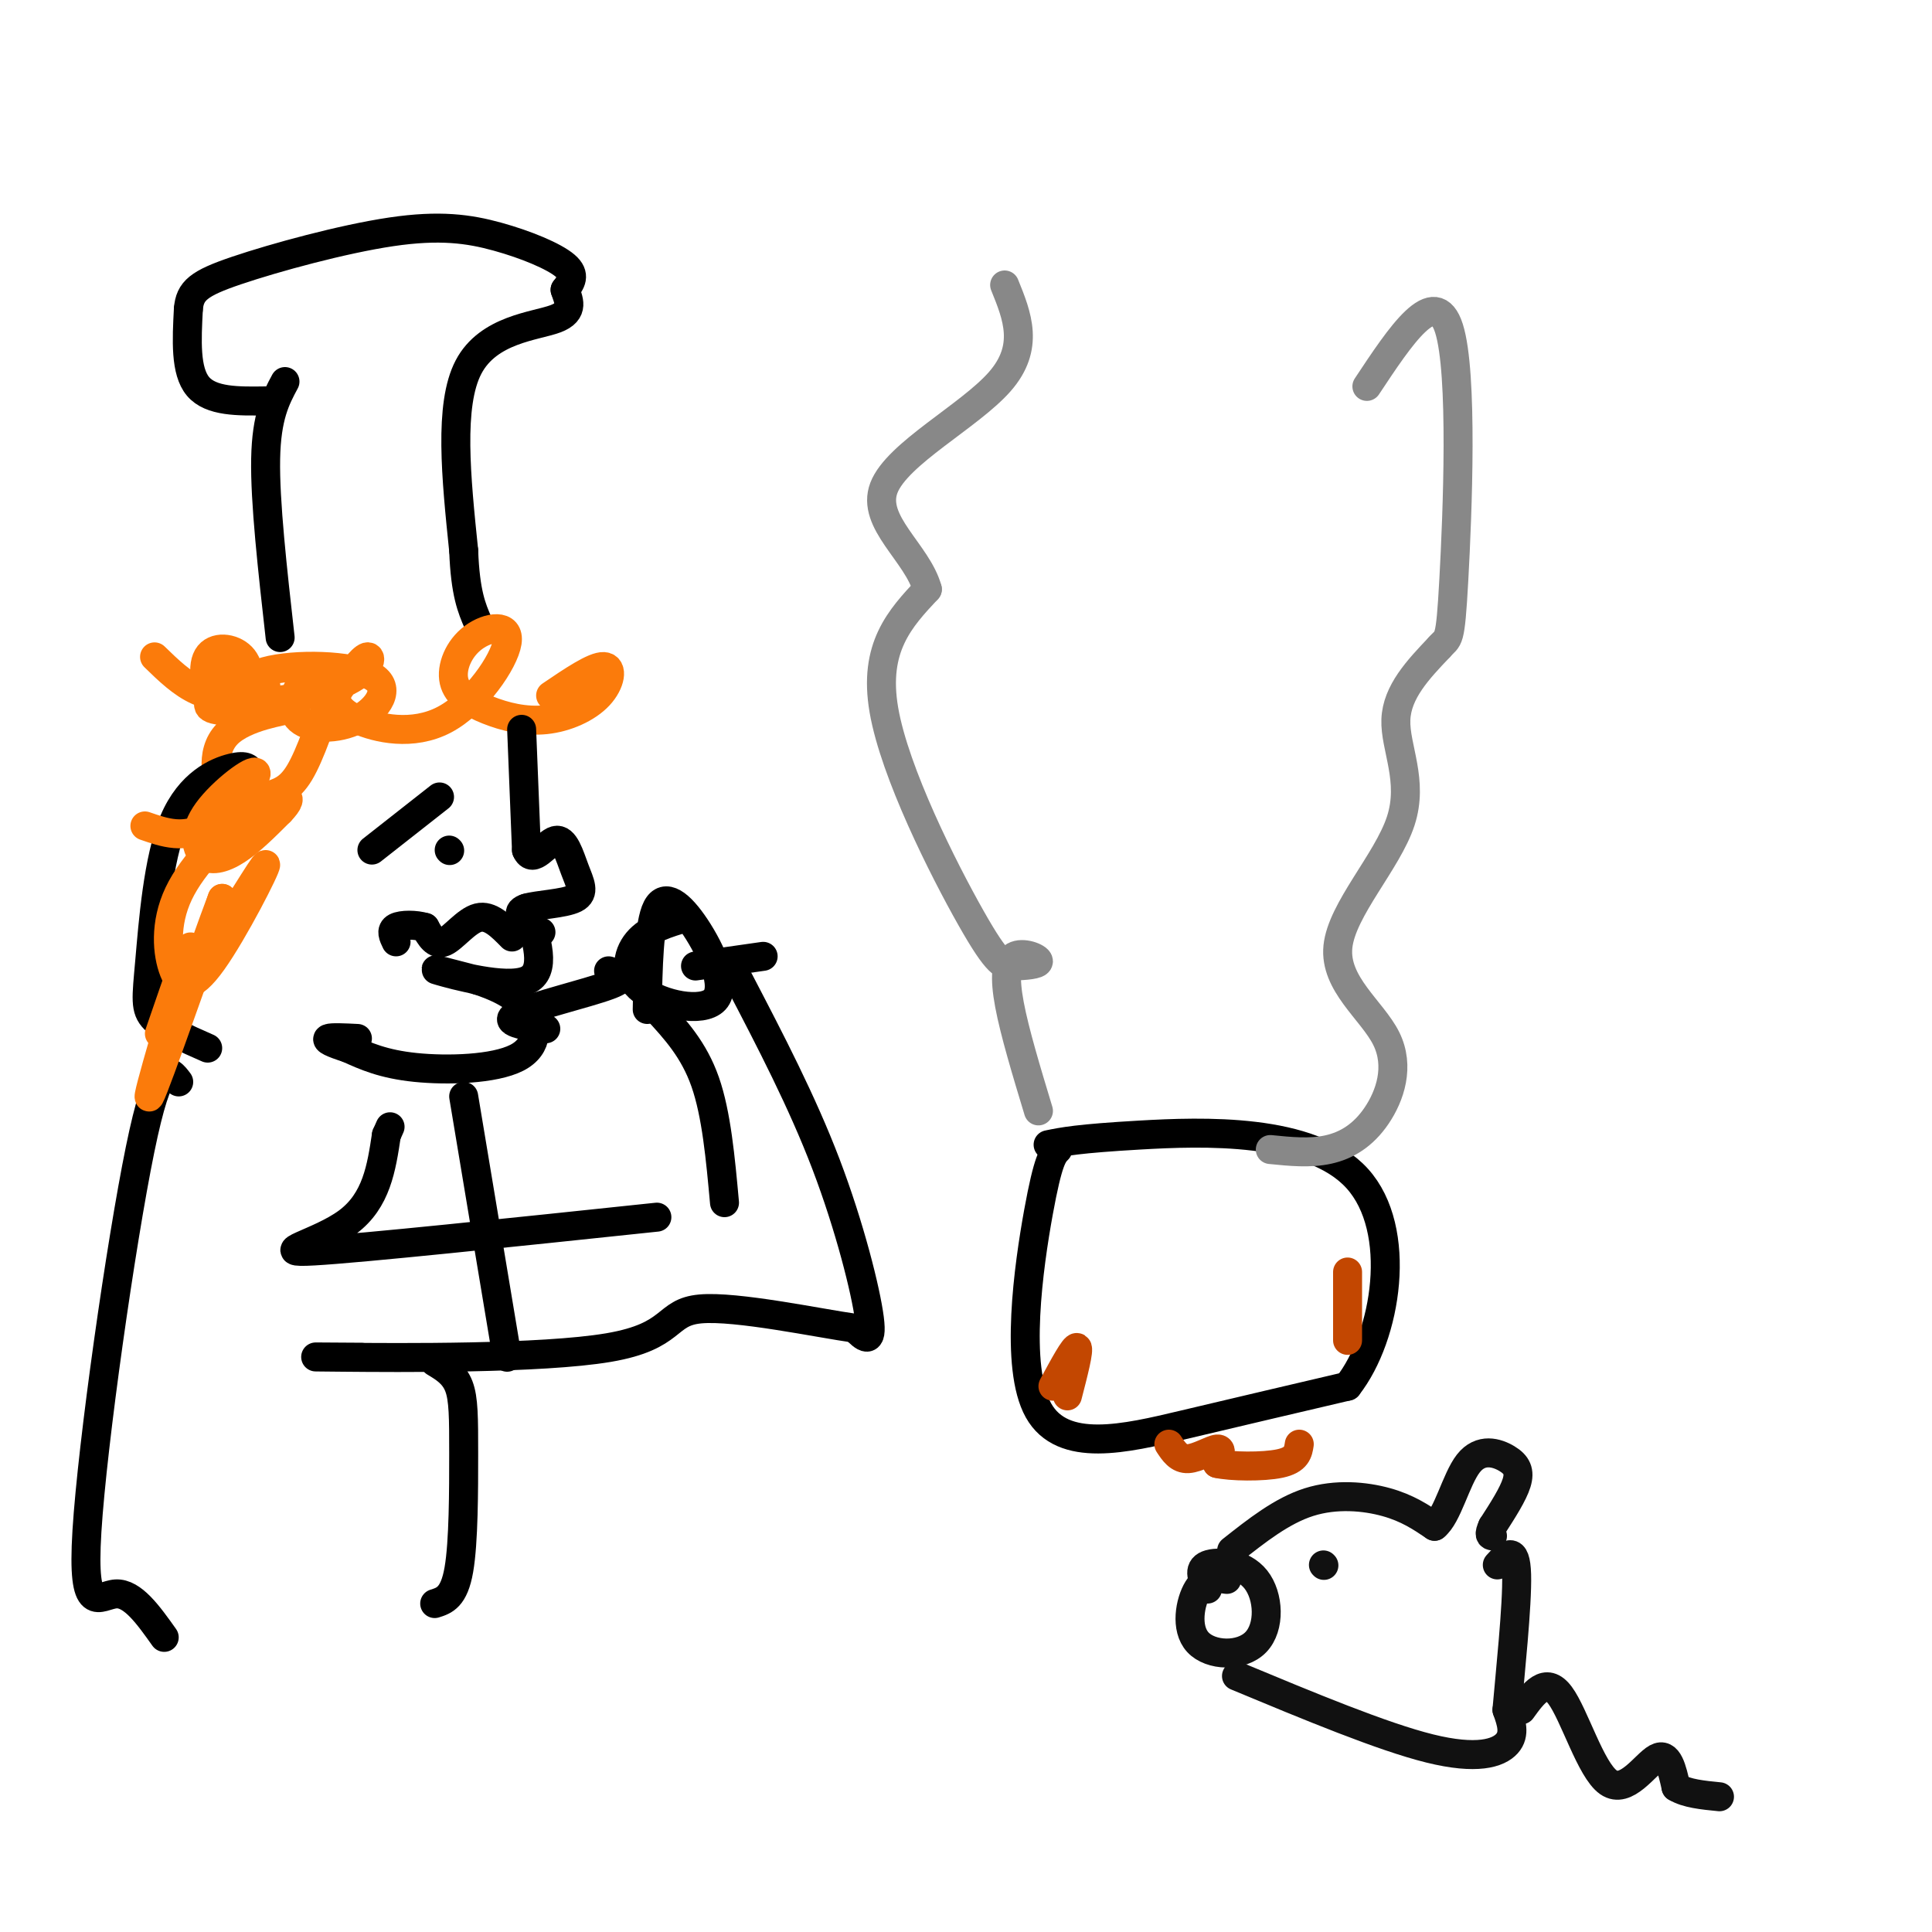 <svg viewBox='0 0 400 400' version='1.1' xmlns='http://www.w3.org/2000/svg' xmlns:xlink='http://www.w3.org/1999/xlink'><g fill='none' stroke='rgb(0,0,0)' stroke-width='6' stroke-linecap='round' stroke-linejoin='round'><path d='M59,79c-1.917,3.583 -3.833,7.167 -4,16c-0.167,8.833 1.417,22.917 3,37'/><path d='M55,83c-5.667,0.083 -11.333,0.167 -14,-3c-2.667,-3.167 -2.333,-9.583 -2,-16'/><path d='M39,64c0.311,-3.807 2.089,-5.324 10,-8c7.911,-2.676 21.956,-6.511 32,-8c10.044,-1.489 16.089,-0.632 22,1c5.911,1.632 11.689,4.038 14,6c2.311,1.962 1.156,3.481 0,5'/><path d='M117,60c0.607,1.988 2.125,4.458 -2,6c-4.125,1.542 -13.893,2.155 -18,10c-4.107,7.845 -2.554,22.923 -1,38'/><path d='M96,114c0.333,8.833 1.667,11.917 3,15'/></g>
<g fill='none' stroke='rgb(251,123,11)' stroke-width='6' stroke-linecap='round' stroke-linejoin='round'><path d='M32,136c2.842,2.767 5.683,5.533 9,7c3.317,1.467 7.109,1.633 9,0c1.891,-1.633 1.880,-5.065 0,-7c-1.880,-1.935 -5.628,-2.374 -7,0c-1.372,2.374 -0.370,7.562 2,10c2.370,2.438 6.106,2.125 8,1c1.894,-1.125 1.947,-3.063 2,-5'/><path d='M55,142c-1.456,-1.342 -6.095,-2.196 -8,-2c-1.905,0.196 -1.076,1.442 -2,3c-0.924,1.558 -3.600,3.427 0,4c3.600,0.573 13.475,-0.149 14,0c0.525,0.149 -8.301,1.170 -12,5c-3.699,3.830 -2.270,10.470 0,13c2.270,2.530 5.380,0.950 8,0c2.620,-0.950 4.748,-1.272 7,-5c2.252,-3.728 4.626,-10.864 7,-18'/><path d='M69,142c-0.057,-3.461 -3.699,-3.112 -6,-1c-2.301,2.112 -3.260,5.988 -1,8c2.260,2.012 7.740,2.159 12,0c4.260,-2.159 7.300,-6.623 3,-9c-4.300,-2.377 -15.939,-2.667 -22,-1c-6.061,1.667 -6.542,5.292 -2,6c4.542,0.708 14.107,-1.502 19,-4c4.893,-2.498 5.112,-5.285 4,-5c-1.112,0.285 -3.556,3.643 -6,7'/><path d='M70,143c-0.879,2.195 -0.076,4.182 4,6c4.076,1.818 11.424,3.466 18,0c6.576,-3.466 12.378,-12.046 13,-16c0.622,-3.954 -3.936,-3.281 -7,-1c-3.064,2.281 -4.635,6.172 -4,9c0.635,2.828 3.474,4.595 7,6c3.526,1.405 7.739,2.449 12,2c4.261,-0.449 8.570,-2.390 11,-5c2.430,-2.610 2.980,-5.889 1,-6c-1.980,-0.111 -6.490,2.944 -11,6'/></g>
<g fill='none' stroke='rgb(0,0,0)' stroke-width='6' stroke-linecap='round' stroke-linejoin='round'><path d='M108,151c0.000,0.000 1.000,25.000 1,25'/><path d='M109,176c1.314,3.142 4.098,-1.503 6,-2c1.902,-0.497 2.922,3.156 4,6c1.078,2.844 2.213,4.881 0,6c-2.213,1.119 -7.775,1.320 -10,2c-2.225,0.680 -1.112,1.840 0,3'/><path d='M109,191c0.500,0.833 1.750,1.417 3,2'/><path d='M109,188c2.178,6.600 4.356,13.200 0,15c-4.356,1.800 -15.244,-1.200 -18,-2c-2.756,-0.800 2.622,0.600 8,2'/><path d='M99,203c3.333,1.107 7.667,2.874 10,6c2.333,3.126 2.667,7.611 -2,10c-4.667,2.389 -14.333,2.683 -21,2c-6.667,-0.683 -10.333,-2.341 -14,-4'/><path d='M72,217c-3.333,-1.067 -4.667,-1.733 -4,-2c0.667,-0.267 3.333,-0.133 6,0'/><path d='M142,190c-3.868,1.146 -7.737,2.291 -10,5c-2.263,2.709 -2.921,6.980 1,10c3.921,3.020 12.422,4.789 15,2c2.578,-2.789 -0.768,-10.135 -4,-15c-3.232,-4.865 -6.352,-7.247 -8,-4c-1.648,3.247 -1.824,12.124 -2,21'/><path d='M136,209c3.833,4.167 7.667,8.333 10,15c2.333,6.667 3.167,15.833 4,25'/><path d='M153,203c6.533,12.533 13.067,25.067 18,38c4.933,12.933 8.267,26.267 9,32c0.733,5.733 -1.133,3.867 -3,2'/><path d='M177,275c-7.450,-1.049 -24.574,-4.673 -32,-4c-7.426,0.673 -5.153,5.643 -19,8c-13.847,2.357 -43.813,2.102 -55,2c-11.187,-0.102 -3.593,-0.051 4,0'/><path d='M136,252c-30.578,3.222 -61.156,6.444 -71,7c-9.844,0.556 1.044,-1.556 7,-6c5.956,-4.444 6.978,-11.222 8,-18'/><path d='M80,235c1.333,-3.000 0.667,-1.500 0,0'/><path d='M93,176c0.000,0.000 0.100,0.100 0.1,0.1'/><path d='M77,176c0.000,0.000 14.000,-11.000 14,-11'/><path d='M52,160c-0.474,-0.876 -0.947,-1.751 -4,-1c-3.053,0.751 -8.684,3.129 -12,11c-3.316,7.871 -4.316,21.234 -5,29c-0.684,7.766 -1.053,9.933 1,12c2.053,2.067 6.526,4.033 11,6'/><path d='M106,194c-2.267,-2.311 -4.533,-4.622 -7,-4c-2.467,0.622 -5.133,4.178 -7,5c-1.867,0.822 -2.933,-1.089 -4,-3'/><path d='M88,192c-1.956,-0.600 -4.844,-0.600 -6,0c-1.156,0.600 -0.578,1.800 0,3'/><path d='M37,224c-2.018,-2.685 -4.036,-5.369 -8,14c-3.964,19.369 -9.875,60.792 -11,79c-1.125,18.208 2.536,13.202 6,13c3.464,-0.202 6.732,4.399 10,9'/><path d='M90,282c2.000,1.202 4.000,2.405 5,5c1.000,2.595 1.000,6.583 1,14c-0.000,7.417 -0.000,18.262 -1,24c-1.000,5.738 -3.000,6.369 -5,7'/><path d='M96,227c0.000,0.000 9.000,54.000 9,54'/><path d='M126,201c2.244,0.667 4.489,1.333 0,3c-4.489,1.667 -15.711,4.333 -19,6c-3.289,1.667 1.356,2.333 6,3'/><path d='M144,200c0.000,0.000 14.000,-2.000 14,-2'/><path d='M219,238c-1.000,0.994 -2.000,1.988 -4,13c-2.000,11.012 -5.000,32.042 0,41c5.000,8.958 18.000,5.845 30,3c12.000,-2.845 23.000,-5.423 34,-8'/><path d='M279,287c8.167,-10.405 11.583,-32.417 2,-43c-9.583,-10.583 -32.167,-9.738 -45,-9c-12.833,0.738 -15.917,1.369 -19,2'/></g>
<g fill='none' stroke='rgb(136,136,136)' stroke-width='6' stroke-linecap='round' stroke-linejoin='round'><path d='M215,230c-2.465,-8.144 -4.930,-16.287 -6,-22c-1.070,-5.713 -0.745,-8.995 1,-10c1.745,-1.005 4.910,0.267 5,1c0.090,0.733 -2.893,0.929 -5,1c-2.107,0.071 -3.336,0.019 -9,-10c-5.664,-10.019 -15.761,-30.005 -18,-43c-2.239,-12.995 3.381,-18.997 9,-25'/><path d='M192,122c-2.060,-7.548 -11.708,-13.917 -9,-21c2.708,-7.083 17.774,-14.881 24,-22c6.226,-7.119 3.613,-13.560 1,-20'/><path d='M263,238c4.111,0.415 8.222,0.831 12,0c3.778,-0.831 7.222,-2.908 10,-7c2.778,-4.092 4.891,-10.199 2,-16c-2.891,-5.801 -10.785,-11.297 -10,-19c0.785,-7.703 10.250,-17.612 13,-26c2.750,-8.388 -1.214,-15.254 -1,-21c0.214,-5.746 4.607,-10.373 9,-15'/><path d='M298,134c1.929,-2.250 2.250,-0.375 3,-14c0.750,-13.625 1.929,-42.750 -1,-52c-2.929,-9.250 -9.964,1.375 -17,12'/></g>
<g fill='none' stroke='rgb(17,17,17)' stroke-width='6' stroke-linecap='round' stroke-linejoin='round'><path d='M254,327c-2.193,-0.303 -4.386,-0.607 -6,2c-1.614,2.607 -2.648,8.124 0,11c2.648,2.876 8.978,3.111 12,0c3.022,-3.111 2.737,-9.568 0,-13c-2.737,-3.432 -7.925,-3.838 -10,-3c-2.075,0.838 -1.038,2.919 0,5'/><path d='M255,321c5.200,-4.111 10.400,-8.222 16,-10c5.600,-1.778 11.600,-1.222 16,0c4.400,1.222 7.200,3.111 10,5'/><path d='M297,316c2.695,-2.059 4.434,-9.707 7,-13c2.566,-3.293 5.960,-2.233 8,-1c2.040,1.233 2.726,2.638 2,5c-0.726,2.362 -2.863,5.681 -5,9'/><path d='M309,316c-0.833,1.833 -0.417,1.917 0,2'/><path d='M256,347c15.111,6.289 30.222,12.578 40,15c9.778,2.422 14.222,0.978 16,-1c1.778,-1.978 0.889,-4.489 0,-7'/><path d='M312,354c0.622,-7.222 2.178,-21.778 2,-28c-0.178,-6.222 -2.089,-4.111 -4,-2'/><path d='M315,354c2.524,-3.488 5.048,-6.976 8,-3c2.952,3.976 6.333,15.417 10,18c3.667,2.583 7.619,-3.690 10,-5c2.381,-1.310 3.190,2.345 4,6'/><path d='M347,370c2.167,1.333 5.583,1.667 9,2'/><path d='M274,324c0.000,0.000 0.100,0.100 0.1,0.1'/></g>
<g fill='none' stroke='rgb(195,71,1)' stroke-width='6' stroke-linecap='round' stroke-linejoin='round'><path d='M242,299c1.022,1.556 2.044,3.111 4,3c1.956,-0.111 4.844,-1.889 6,-2c1.156,-0.111 0.578,1.444 0,3'/><path d='M252,303c2.711,0.644 9.489,0.756 13,0c3.511,-0.756 3.756,-2.378 4,-4'/><path d='M279,270c0.000,4.533 0.000,9.067 0,7c0.000,-2.067 0.000,-10.733 0,-13c-0.000,-2.267 0.000,1.867 0,6'/><path d='M221,289c1.250,-4.833 2.500,-9.667 2,-10c-0.500,-0.333 -2.750,3.833 -5,8'/></g>
<g fill='none' stroke='rgb(251,123,11)' stroke-width='6' stroke-linecap='round' stroke-linejoin='round'><path d='M30,171c4.078,1.417 8.156,2.833 13,0c4.844,-2.833 10.456,-9.917 10,-11c-0.456,-1.083 -6.978,3.833 -10,8c-3.022,4.167 -2.544,7.583 -1,9c1.544,1.417 4.156,0.833 7,-1c2.844,-1.833 5.922,-4.917 9,-8'/><path d='M58,168c1.886,-1.964 2.101,-2.874 1,-3c-1.101,-0.126 -3.519,0.533 -8,4c-4.481,3.467 -11.025,9.741 -14,16c-2.975,6.259 -2.380,12.503 -1,16c1.380,3.497 3.545,4.247 8,-2c4.455,-6.247 11.199,-19.489 11,-20c-0.199,-0.511 -7.343,11.711 -10,15c-2.657,3.289 -0.829,-2.356 1,-8'/><path d='M46,186c-3.786,9.952 -13.750,38.833 -15,41c-1.250,2.167 6.214,-22.381 8,-29c1.786,-6.619 -2.107,4.690 -6,16'/></g>
</svg>